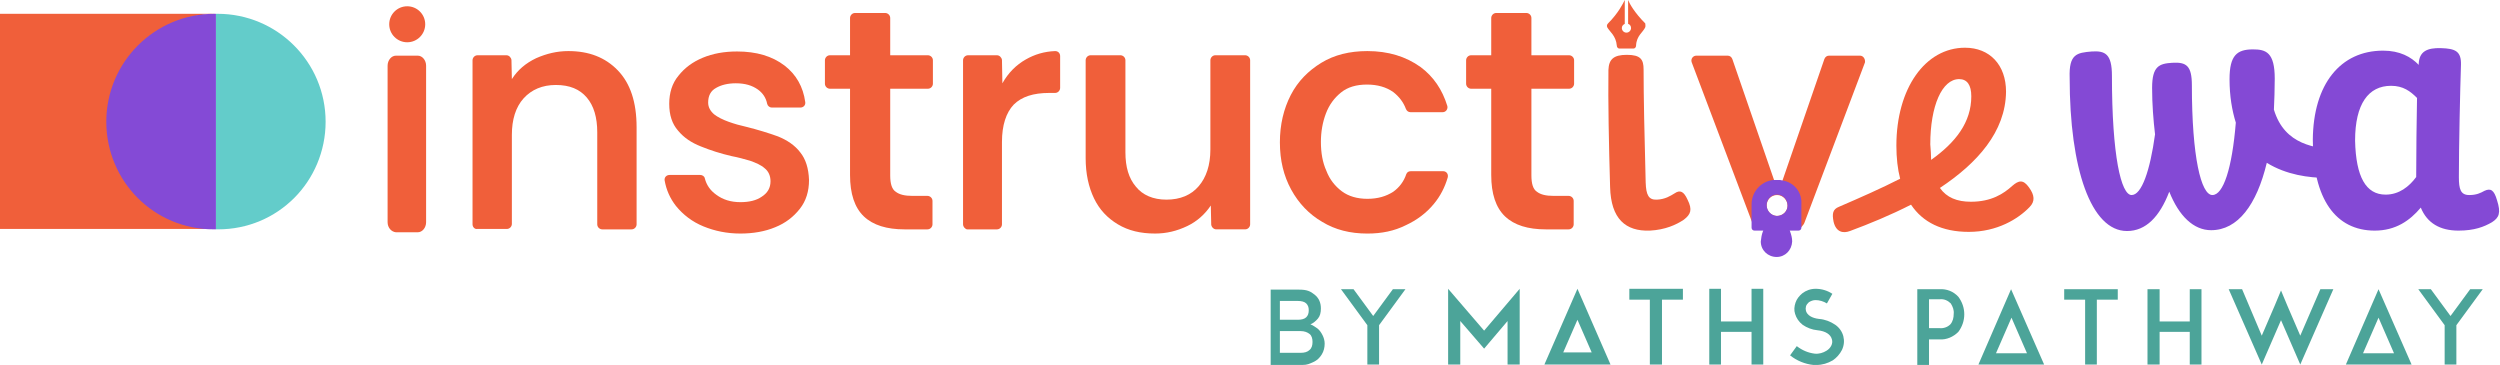 <svg width="411" height="60" viewBox="0 0 411 60" fill="none" xmlns="http://www.w3.org/2000/svg">
<path d="M77.684 36.883V9.911C77.684 9.498 78.028 9.085 78.509 9.085H83.257C83.67 9.085 84.014 9.429 84.083 9.842L84.151 13.007C85.115 11.493 86.422 10.392 88.142 9.567C89.862 8.81 91.583 8.397 93.44 8.397C96.812 8.397 99.495 9.429 101.56 11.562C103.624 13.695 104.656 16.791 104.656 20.92V36.883C104.656 37.296 104.312 37.709 103.83 37.709H99.014C98.601 37.709 98.188 37.365 98.188 36.883V21.745C98.188 19.337 97.638 17.411 96.468 16.035C95.298 14.658 93.647 13.97 91.376 13.97C89.174 13.97 87.385 14.727 86.078 16.172C84.771 17.617 84.151 19.681 84.151 22.158V36.814C84.151 37.227 83.807 37.64 83.326 37.64H78.441C78.028 37.709 77.684 37.296 77.684 36.883Z" fill="#F05F3A"/>
<path d="M121.719 38.395C119.517 38.395 117.521 37.982 115.664 37.225C113.806 36.468 112.292 35.298 111.122 33.853C110.159 32.615 109.54 31.238 109.265 29.656C109.196 29.174 109.54 28.762 110.09 28.762H115.113C115.457 28.762 115.801 28.968 115.87 29.312C116.145 30.413 116.765 31.307 117.728 31.995C118.829 32.821 120.136 33.234 121.719 33.234C123.164 33.234 124.333 32.959 125.228 32.339C126.191 31.72 126.673 30.895 126.673 29.794C126.673 28.899 126.329 28.142 125.709 27.661C125.09 27.11 124.265 26.766 123.301 26.422C122.338 26.147 121.375 25.872 120.274 25.665C118.485 25.252 116.765 24.702 115.251 24.083C113.668 23.463 112.43 22.638 111.466 21.468C110.503 20.367 110.021 18.922 110.021 17.064C110.021 15.275 110.503 13.693 111.535 12.454C112.567 11.147 113.875 10.184 115.526 9.495C117.177 8.807 119.035 8.463 121.168 8.463C124.333 8.463 126.948 9.22 129.012 10.803C130.87 12.248 132.04 14.243 132.384 16.789C132.453 17.271 132.109 17.683 131.558 17.683H126.879C126.535 17.683 126.191 17.408 126.122 17.064C125.916 16.032 125.365 15.275 124.609 14.725C123.645 14.037 122.476 13.693 120.962 13.693C119.654 13.693 118.554 13.968 117.728 14.45C116.833 14.931 116.421 15.757 116.421 16.858C116.421 17.615 116.765 18.234 117.384 18.784C118.003 19.266 118.829 19.679 119.792 20.023C120.755 20.367 121.719 20.642 122.682 20.849C124.609 21.33 126.398 21.881 127.911 22.431C129.425 23.05 130.664 23.876 131.558 25.046C132.453 26.147 132.934 27.66 133.003 29.587C133.003 31.445 132.521 33.028 131.489 34.335C130.457 35.642 129.15 36.674 127.43 37.362C125.778 38.05 123.852 38.395 121.719 38.395Z" fill="#F05F3A"/>
<path d="M148.691 37.708C145.801 37.708 143.53 37.02 142.016 35.575C140.503 34.13 139.746 31.859 139.746 28.763V14.588H136.443C136.03 14.588 135.617 14.244 135.617 13.763V9.909C135.617 9.497 135.961 9.084 136.443 9.084H139.746V2.96C139.746 2.547 140.09 2.134 140.571 2.134H145.525C145.938 2.134 146.351 2.478 146.351 2.96V9.084H152.544C152.957 9.084 153.369 9.428 153.369 9.909V13.763C153.369 14.175 153.025 14.588 152.544 14.588H146.351V28.831C146.351 30.208 146.626 31.102 147.246 31.515C147.865 31.997 148.759 32.203 149.998 32.203H152.475C152.888 32.203 153.301 32.547 153.301 33.029V36.882C153.301 37.295 152.957 37.708 152.475 37.708H148.691Z" fill="#F05F3A"/>
<path d="M158.324 36.883V9.911C158.324 9.498 158.668 9.085 159.15 9.085H163.898C164.31 9.085 164.654 9.429 164.723 9.842L164.792 13.695C165.755 11.975 167.063 10.668 168.645 9.773C170.09 8.947 171.673 8.466 173.462 8.397C173.943 8.397 174.287 8.741 174.287 9.223V14.452C174.287 14.865 173.943 15.278 173.462 15.278H172.498C169.884 15.278 167.957 15.897 166.65 17.204C165.411 18.512 164.723 20.576 164.723 23.328V36.883C164.723 37.296 164.379 37.709 163.898 37.709H159.012C158.737 37.709 158.324 37.296 158.324 36.883Z" fill="#F05F3A"/>
<path d="M189.904 38.394C187.496 38.394 185.501 37.912 183.781 36.88C182.06 35.848 180.753 34.472 179.859 32.614C178.964 30.756 178.482 28.554 178.482 26.009V9.908C178.482 9.495 178.826 9.082 179.308 9.082H184.193C184.606 9.082 185.019 9.426 185.019 9.908V25.045C185.019 27.453 185.57 29.311 186.739 30.688C187.84 32.064 189.56 32.821 191.762 32.821C194.033 32.821 195.822 32.064 197.06 30.619C198.299 29.174 198.987 27.178 198.987 24.564V9.908C198.987 9.495 199.331 9.082 199.813 9.082H204.698C205.111 9.082 205.524 9.426 205.524 9.908V36.88C205.524 37.293 205.18 37.706 204.698 37.706H199.95C199.537 37.706 199.193 37.362 199.125 36.949L199.056 33.784C198.092 35.229 196.785 36.398 195.203 37.155C193.482 37.981 191.762 38.394 189.904 38.394Z" fill="#F05F3A"/>
<path d="M224.795 38.397C221.974 38.397 219.497 37.778 217.364 36.47C215.231 35.232 213.51 33.443 212.272 31.172C211.033 28.901 210.414 26.356 210.414 23.397C210.414 20.507 211.033 17.892 212.203 15.622C213.373 13.351 215.093 11.631 217.226 10.324C219.359 9.016 221.905 8.397 224.795 8.397C228.235 8.397 231.125 9.291 233.533 11.012C235.666 12.594 237.111 14.727 237.937 17.411C238.075 17.892 237.73 18.443 237.18 18.443H231.882C231.538 18.443 231.263 18.236 231.125 17.892C230.712 16.791 230.024 15.897 229.061 15.14C227.891 14.314 226.446 13.902 224.726 13.902C223.006 13.902 221.561 14.314 220.46 15.209C219.359 16.103 218.533 17.204 217.983 18.649C217.432 20.094 217.157 21.677 217.157 23.328C217.157 25.117 217.432 26.7 218.052 28.076C218.602 29.521 219.497 30.622 220.598 31.447C221.698 32.273 223.143 32.686 224.795 32.686C226.515 32.686 227.891 32.273 229.061 31.516C230.024 30.828 230.781 29.865 231.194 28.626C231.331 28.282 231.607 28.145 231.951 28.145H237.249C237.799 28.145 238.143 28.626 238.006 29.177C237.524 30.828 236.767 32.273 235.735 33.512C234.497 35.025 232.914 36.195 231.125 37.021C229.198 37.984 227.134 38.397 224.795 38.397Z" fill="#F05F3A"/>
<path d="M254.103 37.708C251.213 37.708 248.942 37.02 247.428 35.575C245.915 34.13 245.158 31.859 245.158 28.763V14.588H241.855C241.442 14.588 241.029 14.244 241.029 13.763V9.909C241.029 9.497 241.373 9.084 241.855 9.084H245.158V2.96C245.158 2.547 245.502 2.134 245.983 2.134H250.938C251.35 2.134 251.763 2.478 251.763 2.96V9.084H257.956C258.369 9.084 258.782 9.428 258.782 9.909V13.763C258.782 14.175 258.437 14.588 257.956 14.588H251.763V28.831C251.763 30.208 252.038 31.102 252.658 31.515C253.277 31.997 254.171 32.203 255.41 32.203H257.887C258.3 32.203 258.713 32.547 258.713 33.029V36.882C258.713 37.295 258.369 37.708 257.887 37.708H254.103Z" fill="#F05F3A"/>
<path d="M270.55 30.001C270.619 32.066 271.032 32.891 272.408 32.822C273.784 32.754 274.61 32.203 275.298 31.79C276.192 31.171 276.811 31.446 277.431 32.822C278.256 34.474 277.981 35.231 276.811 36.125C275.573 36.951 273.784 37.776 271.238 37.914C267.247 38.052 264.839 35.987 264.701 30.758C264.495 23.74 264.357 16.653 264.426 11.492C264.495 9.772 265.252 9.015 267.454 9.015C269.724 9.015 270.206 9.772 270.206 11.423C270.206 15.758 270.344 22.364 270.55 30.001Z" fill="#F05F3A"/>
<path d="M305.779 9.15H300.687C300.343 9.15 300.068 9.356 299.93 9.7L293.05 29.654L292.362 31.719L291.674 29.654L284.793 9.7C284.655 9.356 284.38 9.15 284.036 9.15H278.875C278.325 9.15 277.912 9.7 278.119 10.251L288.096 36.673C288.096 36.673 288.096 36.673 288.096 36.742C288.302 37.361 288.921 37.705 289.541 37.705H295.114C295.596 37.705 296.077 37.498 296.352 37.086C296.49 36.948 296.559 36.81 296.628 36.673L306.605 10.251C306.674 9.7 306.329 9.15 305.779 9.15ZM292.155 35.503C291.192 35.503 290.435 34.746 290.435 33.783C290.435 32.819 291.192 32.063 292.155 32.063C293.119 32.063 293.875 32.888 293.875 33.852C293.875 34.677 293.119 35.503 292.155 35.503Z" fill="#F05F3A"/>
<path d="M318.921 30.896C320.022 32.478 321.742 33.166 324.013 33.166C327.384 33.166 329.38 31.859 330.824 30.552C331.857 29.657 332.613 29.451 333.577 30.827C334.471 32.065 334.609 33.097 333.646 34.061C331.788 35.987 328.347 38.12 323.669 38.12C319.265 38.12 316.1 36.538 314.173 33.648C310.802 35.368 307.292 36.813 304.127 37.983C303.026 38.396 301.857 38.189 301.444 36.469C301.169 35.093 301.306 34.405 302.338 33.992C305.848 32.478 309.288 30.964 312.384 29.382C311.971 27.799 311.765 25.942 311.765 23.946C311.765 14.52 316.513 7.845 323.049 7.845C327.109 7.845 329.792 10.666 329.792 15.07C329.724 21.675 325.045 26.836 318.921 30.896ZM317.476 26.285C321.536 23.396 324.081 20.093 324.081 15.827C324.081 13.969 323.393 13.006 322.086 13.006C319.265 13.006 317.338 17.409 317.338 23.74C317.407 24.634 317.476 25.46 317.476 26.285Z" fill="#F05F3A"/>
<path d="M325.252 59.931H336.055L330.619 47.546L325.252 59.931ZM328.142 58.073L330.688 52.225L333.234 58.073H328.142Z" fill="#4CA499"/>
<path d="M385.662 59.931H396.465L391.029 47.546L385.662 59.931ZM388.483 58.073L391.029 52.225L393.575 58.073H388.483Z" fill="#4CA499"/>
<path d="M318.85 47.545H315.203V59.999H317.13V55.802H318.85C320.02 55.871 321.121 55.389 321.946 54.564C323.254 52.844 323.254 50.504 321.946 48.784C321.121 47.889 320.02 47.477 318.85 47.545ZM321.189 51.605C321.189 52.224 321.052 52.844 320.639 53.325C320.157 53.807 319.469 54.013 318.85 53.944H317.13V49.197H318.919C319.607 49.128 320.226 49.403 320.708 49.885C321.052 50.435 321.258 50.986 321.189 51.605Z" fill="#4CA499"/>
<path d="M339.354 49.266H342.794V59.931H344.72V49.266H348.161V47.546H339.354V49.266Z" fill="#4CA499"/>
<path d="M359.996 52.844H355.042V47.546H353.047V59.931H355.042V54.564H359.996V59.931H361.923V47.546H359.996V52.844Z" fill="#4CA499"/>
<path d="M378.164 55.184L376.031 50.229L374.999 47.752L373.967 50.229L371.834 55.184L368.6 47.546H366.398L371.834 59.931L374.999 52.638L378.164 59.931L383.6 47.546H381.467L378.164 55.184Z" fill="#4CA499"/>
<path d="M406.099 47.546L402.865 51.95L399.631 47.546H397.566L401.901 53.463V59.931H403.828V53.463L408.163 47.546H406.099Z" fill="#4CA499"/>
<path d="M276.671 47.477H267.863V49.266H271.235V59.931H273.23V49.266H276.671V47.477Z" fill="#4CA499"/>
<path d="M289.88 59.931V47.477H287.953V52.844H282.93V47.477H281.004V59.931H282.93V54.564H287.953V59.931H289.88Z" fill="#4CA499"/>
<path d="M247.843 59.931H249.838V47.477L243.99 54.358L238.072 47.477V59.931H240.068V52.775L243.99 57.316L247.843 52.775V59.931Z" fill="#4CA499"/>
<path d="M253.898 59.931H264.77L259.334 47.477L253.898 59.931ZM256.995 57.936L259.334 52.569L261.674 57.936H256.995Z" fill="#4CA499"/>
<path d="M300.275 57.66C299.725 58.005 299.037 58.211 298.349 58.142C297.248 58.005 296.284 57.592 295.39 56.904L294.289 58.417C295.39 59.312 296.766 59.862 298.142 60C298.28 60 298.486 60 298.624 60C299.587 60 300.482 59.725 301.307 59.243C301.927 58.83 302.477 58.211 302.821 57.523C303.509 56.078 303.096 54.358 301.72 53.395C300.895 52.844 300 52.5 299.037 52.431C297.867 52.294 297.11 51.812 296.904 51.124C296.835 50.849 296.835 50.642 296.904 50.367C296.973 50.092 297.179 49.885 297.385 49.679C297.729 49.472 298.073 49.335 298.486 49.335C299.106 49.335 299.794 49.541 300.344 49.885L301.239 48.303C300.413 47.752 299.45 47.477 298.486 47.477C297.661 47.477 296.904 47.752 296.284 48.234C295.803 48.647 295.39 49.128 295.184 49.748C294.977 50.367 294.908 50.986 295.115 51.605C295.321 52.294 295.734 52.913 296.353 53.395C297.041 53.876 297.936 54.22 298.762 54.289C300.138 54.427 300.963 54.977 301.17 55.803C301.376 56.491 300.963 57.248 300.275 57.66Z" fill="#4CA499"/>
<path d="M208.898 59.931V47.615H213.577C214.885 47.615 215.435 47.89 216.123 48.44C216.811 48.991 217.155 49.748 217.155 50.711C217.155 51.399 217.018 51.95 216.674 52.362C216.33 52.775 215.917 53.119 215.435 53.326C215.848 53.463 216.192 53.739 216.605 54.014C216.949 54.289 217.224 54.702 217.431 55.115C217.637 55.528 217.775 56.009 217.775 56.491C217.775 57.11 217.637 57.729 217.293 58.28C216.949 58.83 216.536 59.243 215.917 59.518C215.298 59.794 214.953 60 214.059 60H208.898V59.931ZM210.412 52.569H213.371C213.99 52.569 214.472 52.431 214.747 52.156C215.022 51.881 215.16 51.537 215.16 50.986C215.16 50.505 215.022 50.161 214.747 49.885C214.472 49.61 213.99 49.472 213.302 49.472H210.412V52.569ZM210.412 58.005H213.784C214.472 58.005 214.953 57.867 215.298 57.523C215.642 57.248 215.779 56.766 215.779 56.216C215.779 55.665 215.642 55.184 215.298 54.908C214.953 54.633 214.472 54.427 213.784 54.427H210.412V58.005Z" fill="#4CA499"/>
<path d="M292.982 29.656C292.775 29.587 292.569 29.587 292.294 29.587H292.019C291.881 29.587 291.743 29.587 291.537 29.587C289.542 29.793 287.959 31.514 287.959 33.578V36.743V37.431C287.959 37.706 288.165 37.913 288.441 37.913H289.886C289.886 37.981 289.817 37.981 289.817 38.05C289.61 38.601 289.542 39.082 289.473 39.702C289.473 41.147 290.642 42.247 292.087 42.247C293.464 42.247 294.564 41.147 294.633 39.702C294.633 39.151 294.496 38.601 294.289 38.05C294.289 37.981 294.289 37.981 294.22 37.913H295.665C295.941 37.913 296.147 37.706 296.147 37.431V37.087V33.578C296.285 31.582 294.908 29.931 292.982 29.656ZM290.436 33.715C290.436 32.752 291.193 31.995 292.156 31.995C293.12 31.995 293.876 32.821 293.876 33.784C293.876 34.748 293.12 35.504 292.087 35.504C291.193 35.435 290.436 34.679 290.436 33.715Z" fill="#844AD6"/>
<path d="M63.721 36.535V10.801C63.721 9.907 64.34 9.15 65.097 9.15H68.675C69.432 9.15 70.051 9.907 70.051 10.801V36.535C70.051 37.43 69.432 38.187 68.675 38.187H65.097C64.34 38.118 63.721 37.43 63.721 36.535Z" fill="#F05F3A"/>
<path d="M0 37.705V2.269H35.505C30.688 2.338 26.353 4.333 23.188 7.43C19.954 10.664 18.027 15.067 18.027 19.953C18.027 24.838 20.023 29.31 23.188 32.475C26.353 35.641 30.688 37.567 35.505 37.636H0V37.705Z" fill="#F05F3A"/>
<path d="M35.502 37.705V2.269C35.433 2.269 35.364 2.269 35.227 2.269C25.456 2.269 17.475 10.182 17.475 20.021C17.475 24.907 19.47 29.379 22.635 32.544C25.869 35.778 30.273 37.705 35.158 37.705C35.364 37.705 35.433 37.705 35.502 37.705Z" fill="#844AD6"/>
<path d="M35.504 37.705V2.269C35.573 2.269 35.642 2.269 35.779 2.269C45.55 2.269 53.531 10.182 53.531 20.021C53.531 24.907 51.536 29.379 48.371 32.544C45.137 35.778 40.733 37.705 35.848 37.705C35.642 37.705 35.573 37.705 35.504 37.705Z" fill="#63CCCA"/>
<path d="M66.947 6.949C68.581 6.949 69.906 5.624 69.906 3.99C69.906 2.356 68.581 1.032 66.947 1.032C65.313 1.032 63.988 2.356 63.988 3.99C63.988 5.624 65.313 6.949 66.947 6.949Z" fill="#F05F3A"/>
<path d="M270.482 4.472C270.138 5.298 269.037 5.849 268.969 7.5C268.969 7.775 268.762 7.982 268.556 7.982H266.216C266.01 7.982 265.803 7.775 265.803 7.5C265.666 5.849 264.634 5.229 264.221 4.472C264.152 4.266 264.152 4.06 264.358 3.853C266.079 2.133 266.836 0.55 267.111 0V3.922C266.836 4.06 266.629 4.266 266.629 4.61C266.629 5.023 266.973 5.367 267.386 5.367C267.799 5.367 268.143 5.023 268.143 4.61C268.143 4.266 267.936 3.991 267.661 3.922V0C267.868 0.55 268.693 2.064 270.482 3.853C270.482 3.991 270.551 4.266 270.482 4.472Z" fill="#F05F3A"/>
<path d="M228.989 47.546L225.755 51.95L222.521 47.546H220.457L224.792 53.463V59.931H226.718V53.463L231.053 47.546H228.989Z" fill="#4CA499"/>
<path d="M343.899 8.463C346.101 8.326 347.202 8.876 347.202 12.454C347.202 25.665 348.715 32.064 350.435 32.064C352.087 32.064 353.463 28.073 354.289 22.087C354.013 19.747 353.807 17.133 353.807 14.449C353.807 10.871 354.977 10.459 357.11 10.321C359.449 10.183 360.344 10.803 360.344 14.037C360.344 25.803 361.858 32.064 363.715 32.064C365.504 32.064 366.949 27.729 367.568 20.16C366.949 18.165 366.536 15.825 366.536 13.004C366.536 9.082 367.775 8.119 370.39 8.119C372.523 8.119 373.968 8.601 373.968 12.936C373.968 14.725 373.899 16.445 373.83 18.027C375.619 23.945 380.711 24.289 384.357 24.702C385.665 24.839 386.146 25.527 386.009 27.247C385.871 28.899 385.183 29.243 382.5 29.243C379.61 29.243 375.894 28.761 372.66 26.766C371.009 33.647 367.912 37.844 363.509 37.844C360.619 37.844 358.211 35.504 356.628 31.514C355.046 35.642 352.775 37.981 349.679 37.981C343.761 37.981 340.252 27.729 340.252 12.798C340.114 8.876 341.422 8.67 343.899 8.463Z" fill="#8449D5"/>
<path d="M391.786 8.326C394.538 8.326 396.396 9.358 397.635 10.666V10.528C397.704 8.464 399.011 7.844 401.282 7.913C403.621 7.982 404.653 8.395 404.584 10.666C404.447 14.656 404.24 24.152 404.24 29.106C404.24 31.101 404.515 32.065 405.96 32.065C407.13 32.065 407.818 31.721 408.437 31.377C409.47 30.895 410.02 31.239 410.502 32.89C411.19 35.023 410.846 35.78 409.676 36.537C408.369 37.294 406.786 37.913 404.171 37.913C401.144 37.913 399.011 36.675 397.979 34.129C396.19 36.262 393.85 37.913 390.41 37.913C384.011 37.913 380.227 32.753 380.227 22.982C380.295 13.831 384.768 8.326 391.786 8.326ZM392.199 31.996C394.401 31.996 396.052 30.688 397.222 29.106C397.222 24.84 397.291 20.023 397.36 16.101C396.259 15 395.089 14.106 393.093 14.106C389.378 14.106 387.176 17.065 387.176 23.12C387.314 29.106 388.965 31.996 392.199 31.996Z" fill="#8449D5"/>
</svg>
